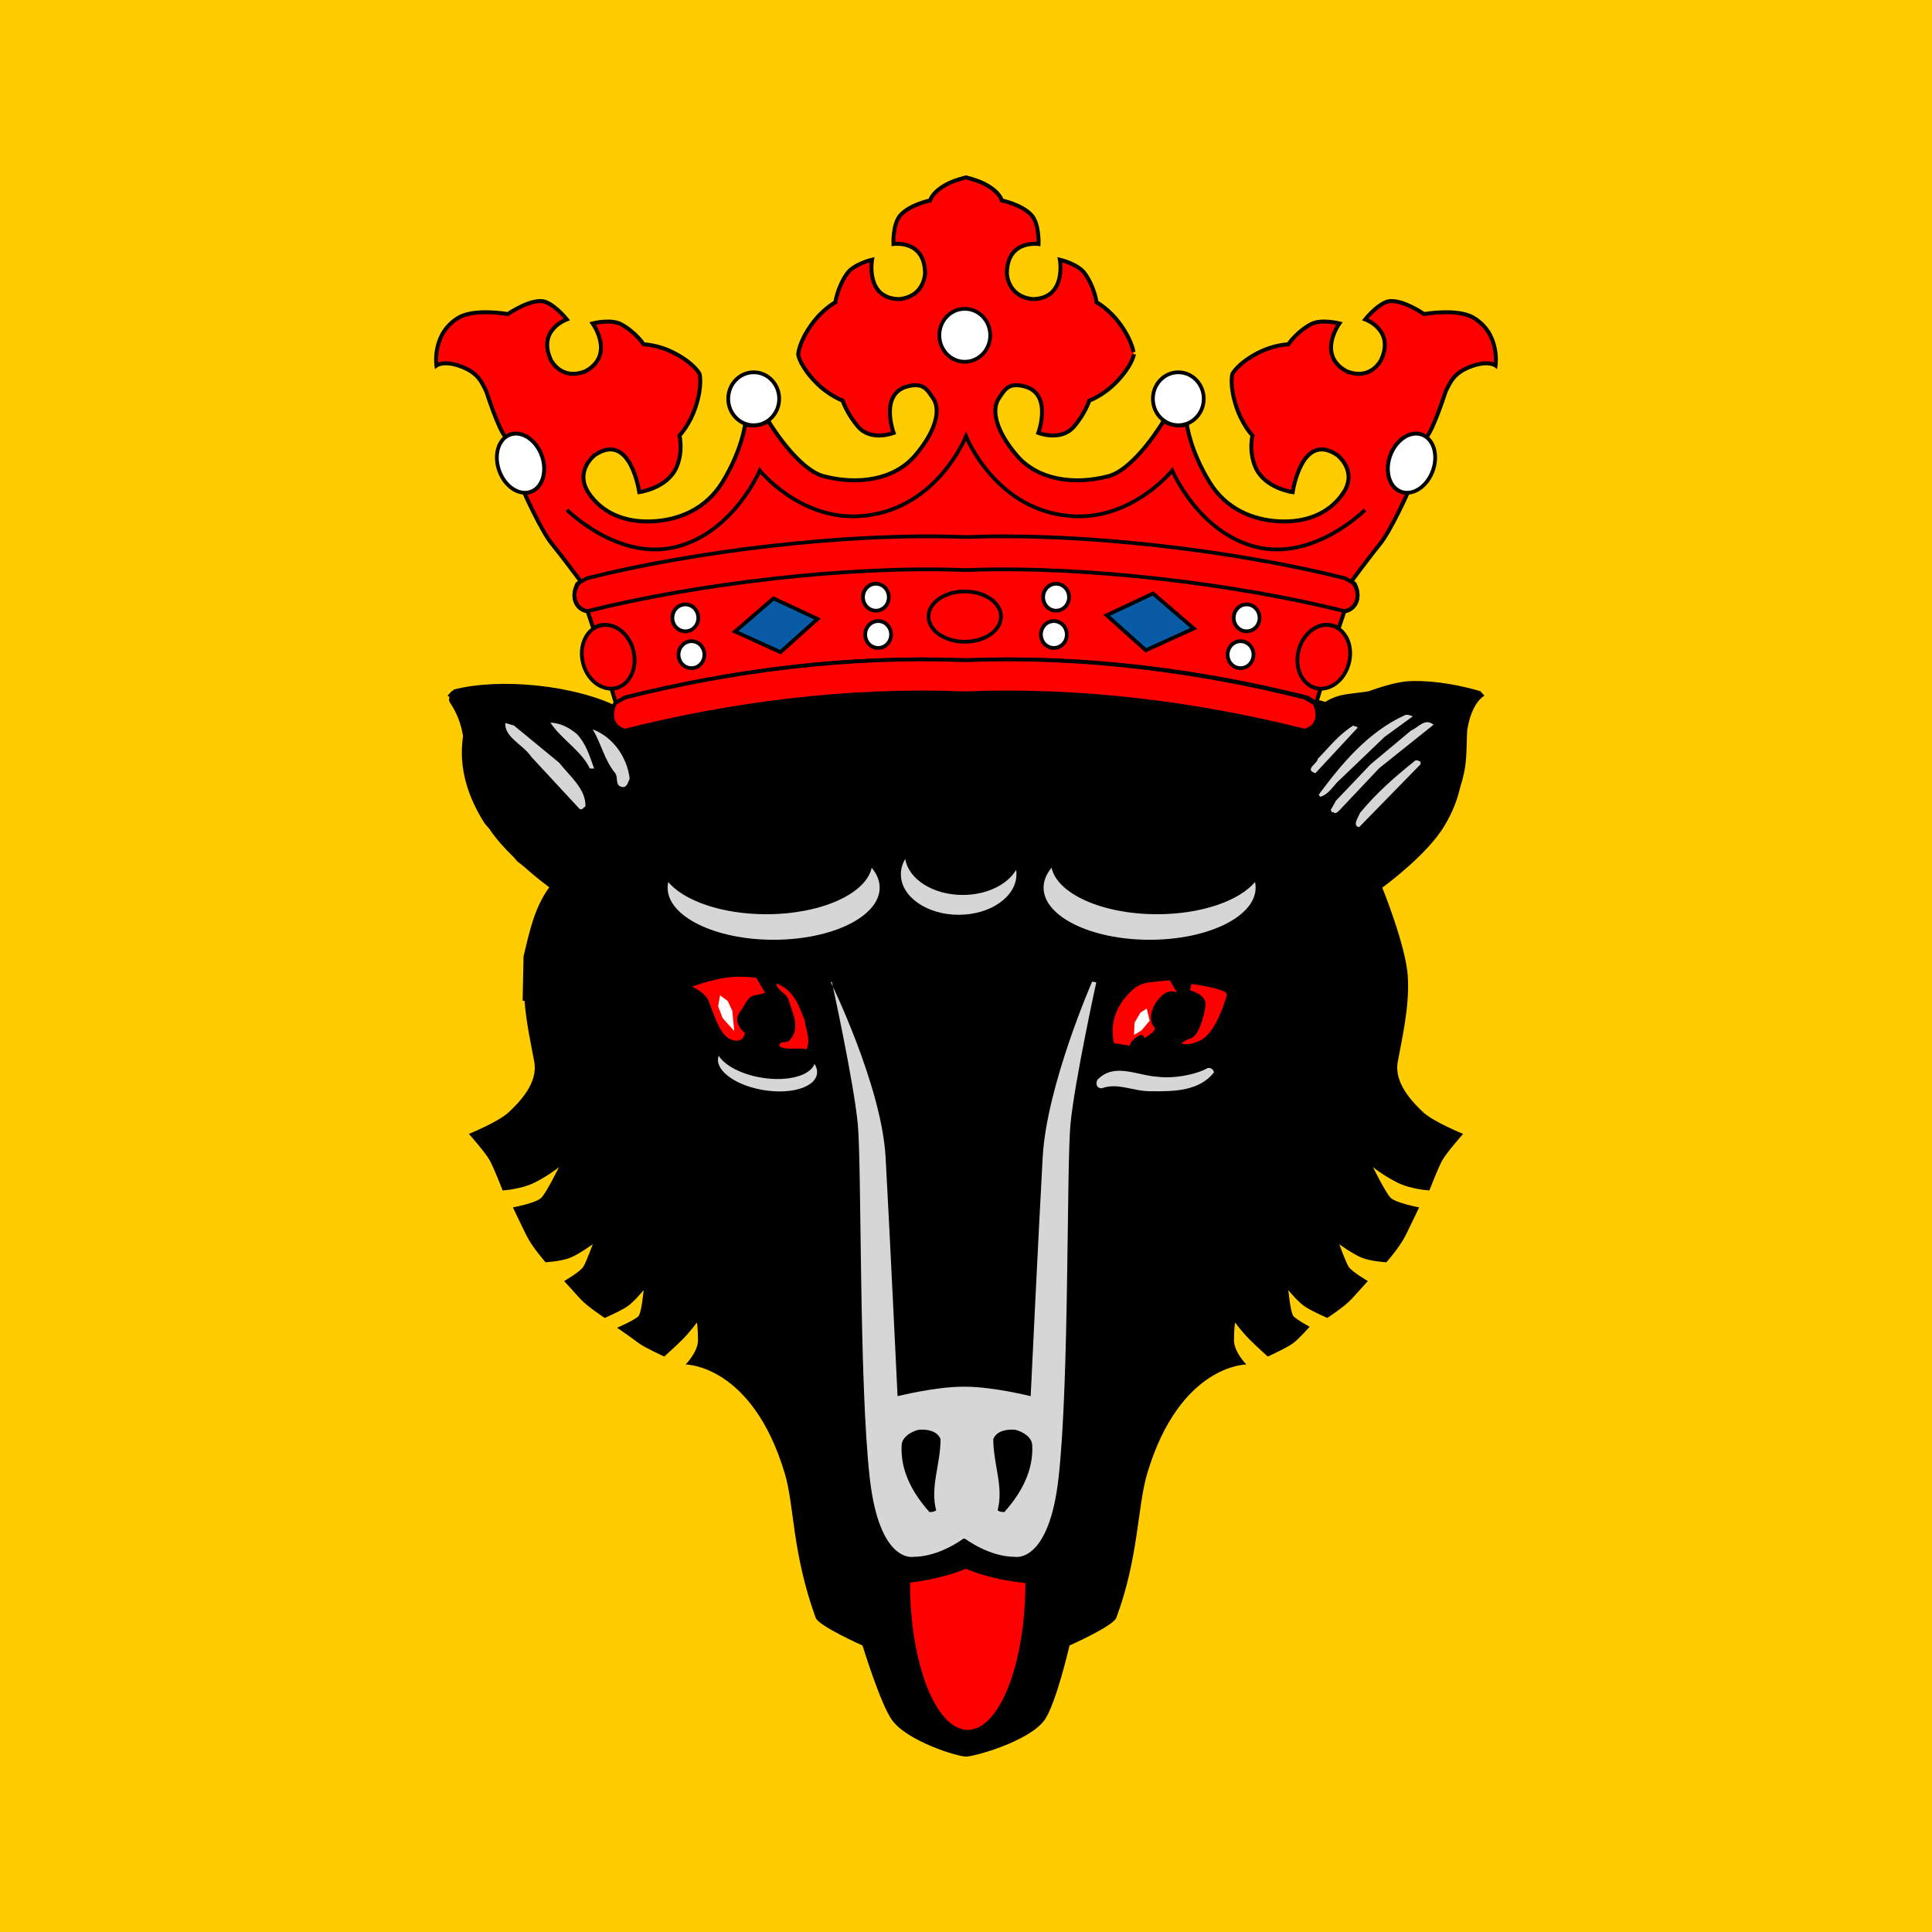 <?xml version="1.0" encoding="UTF-8" standalone="no"?>
<!-- Created with Inkscape (http://www.inkscape.org/) -->

<svg
   xmlns:dc="http://purl.org/dc/elements/1.1/"
   xmlns:cc="http://creativecommons.org/ns#"
   xmlns:rdf="http://www.w3.org/1999/02/22-rdf-syntax-ns#"
   xmlns:svg="http://www.w3.org/2000/svg"
   xmlns="http://www.w3.org/2000/svg"
   xmlns:sodipodi="http://sodipodi.sourceforge.net/DTD/sodipodi-0.dtd"
   xmlns:inkscape="http://www.inkscape.org/namespaces/inkscape"
   version="1.0"
   width="645.182"
   height="645.182"
   viewBox="0 0 645.182 645.182"
   id="Layer_1"
   xml:space="preserve"
   inkscape:version="0.48.5 r10040"
   sodipodi:docname="svg.svg"><sodipodi:namedview
   pagecolor="#ffffff"
   bordercolor="#666666"
   borderopacity="1"
   objecttolerance="10"
   gridtolerance="10"
   guidetolerance="10"
   inkscape:pageopacity="0"
   inkscape:pageshadow="2"
   inkscape:window-width="1920"
   inkscape:window-height="1017"
   id="namedview328"
   showgrid="false"
   fit-margin-top="0"
   fit-margin-left="0"
   fit-margin-right="0"
   fit-margin-bottom="0"
   inkscape:showpageshadow="false"
   inkscape:zoom="0.71620577"
   inkscape:cx="311.21023"
   inkscape:cy="360.4294"
   inkscape:window-x="-8"
   inkscape:window-y="-8"
   inkscape:window-maximized="1"
   inkscape:current-layer="Layer_1" /><defs
   id="defs652" />
<rect
   style="color:#000000;fill:#ffcc00;fill-opacity:1;fill-rule:evenodd;stroke:none;stroke-width:5;marker:none;visibility:visible;display:inline;overflow:visible;enable-background:accumulate"
   id="rect3307"
   width="645.182"
   height="645.182"
   x="0"
   y="-2.258219e-005" />


























































































































































































































































































































<g
   id="g3309"
   transform="translate(-78.922,-187.46)"><g
     id="g3388"
     transform="translate(3.771,0)"><path
       inkscape:connector-curvature="0"
       d="m 281.649,423.576 c 0.037,0.463 17,-8.639 50.355,-11.284 23.087,-1.85 46.637,-5.051 69.89,-5.051 23.161,0 45.971,2.054 68.91,4.625 24.826,2.812 40.939,8.047 41.143,8.343 l 5.679,1.629 c 0,0 3.552,-1.037 0.222,-0.093 4.865,-2.867 8.306,-2.424 14.06,-3.404 l 0.351,-0.056 c 5.014,-1.813 9.842,-3.145 13.338,-3.348 11.617,-0.573 23.901,3.348 23.901,3.348 l 1.388,1.499 c 0,0 -4.218,1.942 -5.753,11.396 -0.314,4.791 0,9.749 -1.166,14.763 -0.314,1.461 -0.703,2.903 -1.165,4.328 -0.962,4.218 -2.498,8.288 -5.254,12.912 -5.846,9.898 -20.793,20.701 -20.793,20.701 0,0 7.825,19.258 8.51,29.451 0.703,10.192 -2.072,21.588 -3.349,28.748 -1.276,7.195 5.069,13.541 8.491,16.797 3.459,3.237 13.338,7.233 13.338,7.233 0,0 -5.513,6.271 -6.881,8.694 -1.369,2.404 -4.384,10.192 -4.384,10.192 0,0 -6.198,-0.313 -10.915,-2.737 -4.717,-2.404 -7.917,-5.051 -7.917,-5.051 0,0.02 4.125,8.399 5.846,10.193 1.739,1.813 9.564,3.256 9.564,3.256 0,0 -2.405,5.125 -4.477,9.287 -2.072,4.144 -6.456,9.047 -6.456,9.047 0,0 -5.161,-0.297 -8.177,-1.499 -2.978,-1.202 -7.547,-4.514 -7.547,-4.514 0,0 2.053,5.716 3.089,7.455 1.036,1.72 6.457,4.828 6.457,4.828 0,0 -3.016,3.312 -5.42,5.975 -2.405,2.627 -8.158,6.346 -8.158,6.346 0,0 -4.81,-2.127 -7.215,-3.645 -2.442,-1.498 -5.772,-5.661 -5.772,-5.661 0,0 0.685,7.475 1.702,8.695 1.055,1.221 5.42,3.533 5.42,3.533 0,0 -3.423,3.922 -5.42,5.439 -1.961,1.516 -8.565,4.532 -8.565,4.532 0,0 -3.718,-3.312 -6.123,-5.734 -2.405,-2.405 -4.81,-5.644 -4.81,-5.644 0,0 -0.352,2.018 -0.352,5.938 0,3.94 4.125,8.084 4.125,8.084 0,0 -22.181,0 -33.077,36.314 -3.311,10.934 -2.849,28.211 -10.341,48.265 -1.036,2.794 -15.632,9.269 -15.632,9.269 0,0 -4.532,19.627 -8.38,24.937 -5.124,7.048 -23.401,12.191 -26.195,12.154 -2.793,0.037 -19.554,-5.106 -24.678,-12.154 -3.866,-5.31 -9.878,-24.937 -9.878,-24.937 0,0 -14.615,-6.475 -15.65,-9.269 -8.01,-22.273 -7.03,-37.331 -10.323,-48.265 -10.914,-36.314 -33.095,-36.314 -33.095,-36.314 0,0 4.125,-4.144 4.125,-8.084 0,-3.921 -0.333,-5.938 -0.333,-5.938 0,0 -2.405,3.238 -4.809,5.644 -2.405,2.423 -6.124,5.734 -6.124,5.734 0,0 -6.604,-3.017 -8.602,-4.532 -1.943,-1.518 -7.141,-5.088 -7.141,-5.088 0,0 6.124,-2.664 7.141,-3.885 1.054,-1.221 1.72,-8.695 1.72,-8.695 0,0 -3.348,4.163 -5.753,5.661 -2.405,1.518 -7.215,3.645 -7.215,3.645 0,0 -5.753,-3.719 -8.158,-6.346 -2.405,-2.663 -5.42,-5.975 -5.42,-5.975 0,0 5.42,-3.108 6.438,-4.828 1.036,-1.739 3.108,-7.455 3.108,-7.455 0,0 -4.57,3.312 -7.567,4.514 -2.997,1.202 -8.176,1.499 -8.176,1.499 0,0 -4.384,-4.903 -6.438,-9.047 -2.072,-4.162 -4.477,-9.287 -4.477,-9.287 0,0 7.825,-1.442 9.545,-3.256 1.702,-1.794 5.846,-10.193 5.846,-10.193 0,0.02 -3.182,2.646 -7.899,5.051 -4.736,2.424 -10.915,2.737 -10.915,2.737 0,0 -3.015,-7.788 -4.402,-10.192 -1.351,-2.424 -6.863,-8.694 -6.863,-8.694 0,0 9.878,-3.996 13.301,-7.233 3.459,-3.256 9.805,-9.602 8.528,-16.797 -0.943,-5.235 -2.664,-12.765 -3.256,-20.424 l -0.629,0 0.296,-14.854 c 1.906,-7.733 3.515,-16.15 8.602,-23.032 -0.777,-0.555 -4.439,-3.312 -8.621,-7.029 l -2.072,-1.646 -1.128,-1.313 c -3.016,-2.923 -6.012,-6.216 -8.121,-9.435 l -1.646,-1.906 c -5.458,-8.602 -8.825,-18.332 -7.215,-29.154 -0.647,-4.106 -2.09,-7.77 -4.329,-11.155 -0.481,-0.685 -0.407,-1.313 -0.186,-1.905 -0.407,-0.314 -0.666,-0.443 -0.666,-0.443 l 1.369,-1.499 0.481,-0.166 c 0.037,-0.111 0.093,-0.222 0.111,-0.352 15.408,-4.072 40.66,-1.519 55.089,5.807"
       id="path521" /><path
       inkscape:connector-curvature="0"
       d="m 306.29,516.923 c 0,0 3.792,1.739 5.216,4.236 1.406,2.497 3.404,11.747 7.677,13.411 4.273,1.665 4.736,-2.09 4.736,-2.09 0,0 -4.255,-3.422 -1.887,-6.734 2.368,-3.348 2.738,-5.494 5.217,-5.92 2.46,-0.406 3.404,-0.832 3.404,-0.832 L 327.712,514 c 0,0 -5.309,-0.831 -10.526,0 -5.217,0.833 -10.896,2.923 -10.896,2.923"
       style="fill:#ff0000"
       id="path523" /><path
       inkscape:connector-curvature="0"
       d="m 452.416,536.662 -5.217,-0.852 c 0,0 -2.35,-7.658 3.33,-14.725 4.329,-5.421 6.715,-5.421 10.989,-5.846 3.33,-0.314 4.273,-0.407 4.273,-0.407 l 2.46,4.162 c 0,0 -2.941,-1.997 -6.253,2.165 -3.33,4.162 -2.83,7.899 -1.443,9.175 1.443,1.24 -3.311,3.812 -3.311,3.812 0,0 -0.093,-2.072 -2.46,-0.407 -2.368,1.665 -2.368,2.923 -2.368,2.923"
       style="fill:#ff0000;fill-rule:evenodd"
       id="path525" /><path
       inkscape:connector-curvature="0"
       d="m 472.987,516.072 -0.462,2.091 c 0,0 5.679,1.331 5.217,5.088 -0.481,3.736 -2.387,10.063 -4.754,10.896 -2.367,0.833 -3.311,1.664 -3.311,1.664 0,0 1.794,1.259 6.178,-0.832 4.348,-2.071 7.196,-9.583 8.14,-12.579 0.943,-2.979 1.998,-3.404 -2.368,-4.662 -4.367,-1.24 -8.64,-1.666 -8.64,-1.666"
       style="fill:#ff0000"
       id="path527" /><polyline
       points="453.84,533.073 454.025,529.002 455.986,525.618 458.095,524.267 459.075,528.319 456.356,531.555   453.84,533.073 "
       id="polyline529"
       style="fill:#ffffff" /><polyline
       points="315.613,519.846 314.966,523.491 316.464,527.449 320.35,531.779 319.702,525.007 318.185,521.751   315.613,519.846 "
       id="polyline531"
       style="fill:#ffffff" /><path
       inkscape:connector-curvature="0"
       d="m 352.483,515.258 c 0,0 17.056,34.667 18.407,58.605 1.332,23.919 3.996,79.843 3.996,79.843 0,0.019 12.542,-3.163 21.903,-3.163 0.111,0 0.222,0.019 0.333,0.019 0.092,0 0.203,-0.019 0.333,-0.019 9.342,0 21.884,3.163 21.884,3.163 0,0.019 2.682,-55.924 4.015,-79.843 1.332,-23.938 16.52,-58.605 16.52,-58.605 l 1.369,0.259 c 0,0 -7.27,33.243 -8.602,47.266 -1.35,14.004 -0.37,86.429 -4.014,118.396 -3.256,28.525 -14.541,26.177 -14.541,26.177 -8.694,0 -16.63,-6.031 -16.63,-6.031 l -0.333,-0.037 -0.333,0.037 c 0,0 -7.937,6.031 -16.631,6.031 0,0 -11.304,2.349 -14.541,-26.177 -3.644,-31.967 -2.682,-104.392 -4.014,-118.396 -1.351,-14.022 -8.62,-47.266 -8.62,-47.266 l -0.501,-0.259"
       style="fill:#d6d6d6"
       id="path533" /><path
       inkscape:connector-curvature="0"
       d="m 398.324,765.127 c -10.637,0 -19.239,-21.996 -19.276,-49.152 7.066,-0.87 13.411,-2.46 18.61,-4.625 5.495,2.275 12.32,3.959 19.924,4.773 -0.056,27.084 -8.677,49.004 -19.258,49.004"
       style="fill:#ff0000"
       id="path535" /><path
       inkscape:connector-curvature="0"
       d="m 298.095,483.883 c 0,-0.63 0.074,-1.258 0.204,-1.887 5.309,6.309 17.981,10.766 32.725,10.766 18.296,0 33.317,-6.808 35.223,-15.52 1.72,2.053 2.664,4.31 2.664,6.641 0,9.619 -15.854,17.407 -35.426,17.407 -19.536,10e-4 -35.39,-7.788 -35.39,-17.407"
       style="fill:#d6d6d6"
       id="path537" /><path
       inkscape:connector-curvature="0"
       d="m 494.464,483.883 c 0,-0.63 -0.056,-1.258 -0.204,-1.887 -5.31,6.309 -17.963,10.766 -32.725,10.766 -18.259,0 -33.298,-6.808 -35.222,-15.52 -1.721,2.053 -2.664,4.31 -2.664,6.641 0,9.619 15.854,17.407 35.426,17.407 19.554,10e-4 35.389,-7.788 35.389,-17.407"
       style="fill:#d6d6d6"
       id="path623" /><path
       inkscape:connector-curvature="0"
       d="m 414.585,479.425 c 0,-0.5 -0.037,-0.98 -0.111,-1.462 -2.905,4.902 -9.786,8.362 -17.833,8.362 -9.934,0 -18.129,-5.292 -19.184,-12.043 -0.944,1.59 -1.461,3.329 -1.461,5.143 0,7.455 8.639,13.522 19.313,13.522 10.636,10e-4 19.276,-6.067 19.276,-13.522"
       style="fill:#d6d6d6"
       id="path625" /><path
       inkscape:connector-curvature="0"
       d="m 314.947,540.898 c 0.037,-0.314 0.111,-0.61 0.204,-0.869 2.109,3.311 7.751,6.308 14.651,7.362 8.51,1.332 15.928,-0.74 17.353,-4.661 0.685,1.091 0.98,2.182 0.832,3.273 -0.573,4.477 -8.436,6.956 -17.537,5.532 -9.139,-1.406 -16.076,-6.178 -15.503,-10.637"
       style="fill:#d6d6d6"
       id="path627" /><path
       inkscape:connector-curvature="0"
       d="m 546.984,426.647 -9.472,6.9 -15.873,15.205 c -1.757,1.851 -3.052,4.089 -5.605,4.792 l -0.5,-0.703 c 7.381,-9.989 16.372,-20.979 28.877,-26.602 0.964,-0.296 1.759,0.26 2.573,0.408"
       style="fill:#d6d6d6"
       id="path629" /><path
       inkscape:connector-curvature="0"
       d="m 267.774,432.567 c 3.2,3.385 4.347,7.603 5.79,11.543 l -1.443,0 c -2.738,-5.901 -9.472,-9.713 -13.171,-15.336 3.367,0.129 6.271,1.683 8.824,3.793"
       style="fill:#d6d6d6"
       id="path631" /><path
       inkscape:connector-curvature="0"
       d="m 553.884,429.476 -18.129,14.486 -13.319,14.096 c -0.648,0.574 -1.276,1.406 -2.09,0.574 -0.796,0.259 -0.463,-0.426 -0.796,-0.704 l 1.757,-3.107 11.562,-12.136 13.468,-11.248 c 2.404,-0.98 4.642,-4.364 7.547,-1.961"
       style="fill:#d6d6d6"
       id="path633" /><path
       inkscape:connector-curvature="0"
       d="m 261.855,442.149 c 3.662,4.644 8.972,8.731 8.805,14.633 -0.629,0.166 -0.943,1.276 -1.924,0.852 L 252.549,440.17 c -2.738,-4.088 -8.972,-6.475 -8.658,-11.267 l 2.885,0.833 15.079,12.413"
       style="fill:#d6d6d6"
       id="path635" /><path
       inkscape:connector-curvature="0"
       d="m 528.54,430.457 -14.115,15.207 c -3.848,-1.258 0.647,-3.107 0.795,-4.791 3.866,-3.94 6.733,-7.899 11.876,-11.137 0.316,0.444 1.111,0.147 1.444,0.721"
       style="fill:#d6d6d6"
       id="path637" /><path
       inkscape:connector-curvature="0"
       d="m 285.423,447.496 c -0.481,0.98 -0.796,2.812 -2.239,2.812 -2.904,-0.277 -1.443,-3.237 -2.59,-4.644 -3.663,-4.495 -4.625,-9.86 -7.529,-14.65 7.067,2.681 11.562,9.581 12.358,16.482"
       style="fill:#d6d6d6"
       id="path639" /><path
       inkscape:connector-curvature="0"
       d="m 549.537,441.852 0,0.833 -20.534,21.016 c -2.405,-0.573 -0.148,-3.386 0.333,-4.81 5.624,-6.753 11.544,-11.951 18.444,-17.463 0.795,-0.26 1.294,0.277 1.757,0.424"
       style="fill:#d6d6d6"
       id="path641" /><path
       inkscape:connector-curvature="0"
       d="m 343.825,528.022 c 0.314,3.238 2.238,6.605 0.629,9.842 -2.72,-0.702 -6.716,0.444 -8.973,-0.962 -0.314,-2.274 2.72,-0.721 3.515,-2.274 3.7,-4.071 0.5,-9.416 -0.629,-13.653 -1.128,-2.108 -3.681,-2.812 -3.996,-5.088 5.773,1.998 7.678,7.621 9.454,12.135"
       style="fill:#ff0000"
       id="path643" /><path
       inkscape:connector-curvature="0"
       d="m 480.59,545.523 c -4.81,6.216 -13.153,6.493 -21.33,6.345 -5.938,0 -10.748,-2.959 -16.206,-0.98 -1.757,0 -2.071,-1.554 -1.443,-2.83 5.772,-5.92 12.987,-1.406 20.516,-0.98 4.347,0.555 11.71,-0.426 16.372,-2.96 1.277,-0.13 1.758,0.572 2.091,1.405"
       style="fill:#d6d6d6"
       id="path645" /><path
       inkscape:connector-curvature="0"
       d="m 389.241,668.043 c 0,8.454 -3.534,15.909 -1.461,23.79 -0.648,0.444 -1.258,0.573 -2.239,0.573 -5.771,-6.475 -9.786,-13.948 -9.286,-22.402 0.147,-2.535 2.867,-4.365 5.605,-5.069 2.719,-0.276 6.252,0.278 7.381,3.108"
       id="path647" /><path
       inkscape:connector-curvature="0"
       d="m 406.852,668.043 c 0,8.454 3.534,15.909 1.443,23.79 0.647,0.444 1.295,0.573 2.257,0.573 5.771,-6.475 9.768,-13.948 9.305,-22.402 -0.167,-2.535 -2.886,-4.365 -5.605,-5.069 -2.738,-0.276 -6.272,0.278 -7.4,3.108"
       id="path649" /></g><g
     id="g3413"
     transform="translate(2.5126528e-6,0)"><path
       inkscape:connector-curvature="0"
       d="m 401.931,407.944 c 39.237,-1.535 77.734,3.496 113.512,12.469 l 3.016,1.794 1.388,-4.606 -0.037,-0.186 c -0.592,-0.036 -1.166,-0.147 -1.739,-0.332 -4.551,-1.498 -6.826,-7.326 -5.105,-13.005 1.739,-5.697 6.808,-9.083 11.377,-7.567 0.573,0.186 1.128,0.445 1.609,0.759 l -0.056,0.167 1.979,-5.827 c 0,0 2.904,-0.185 3.996,-3.274 1.443,-4.033 -1.591,-6.845 -1.591,-6.845 0,0 6.124,-8.269 9.564,-12.506 3.459,-4.235 9.194,-16.964 9.194,-16.964 -0.889,0.038 -1.757,-0.129 -2.572,-0.499 -3.811,-1.664 -5.18,-7.233 -3.071,-12.432 2.127,-5.161 6.919,-8.01 10.73,-6.327 0.407,0.167 0.795,0.944 1.109,0.647 2.239,-2.127 6.419,-15.113 6.419,-15.113 1.628,-3.386 2.849,-6.364 8.546,-8.473 5.717,-2.146 8.158,-0.297 8.158,-0.297 0,0 1.609,-10.747 -7.492,-16.038 -5.42,-3.107 -16.372,-1.147 -16.372,-1.147 0,0 -8.325,-5.753 -12.69,-4.014 -3.571,1.442 -6.956,5.79 -6.956,5.79 0,0 9.916,3.478 5.309,13.505 0,0 -3.33,7.011 -11.433,3.866 l 0.555,0.296 c -11.063,-5.365 -3.071,-16.316 -3.071,-16.316 0,0 -6.068,-1.572 -9.49,0.259 -4.939,2.664 -7.566,6.734 -7.566,6.734 0,0 -4.754,0.036 -10.304,2.941 -6.493,3.386 -8.306,6.808 -8.306,6.808 l -0.093,0.185 c 0,0 -1.018,3.756 1.351,10.914 2.035,6.124 5.383,9.602 5.383,9.602 0,0 -1.276,5.014 0.888,10.305 2.96,7.325 12.524,8.583 12.524,8.583 0,0 2.979,-20.441 14.892,-12.376 0,0 7.03,5.328 1.924,12.802 -4.699,6.937 -12.635,9.749 -21.182,9.342 -8.565,-0.425 -17.723,-3.83 -23.42,-13.153 -6.585,-10.748 -7.547,-19.295 -7.547,-19.295 0,0 -1.221,0.648 -3.848,0.315 -2.46,-0.315 -3.903,-1.388 -3.903,-1.388 0,0 -9.564,16.132 -18.518,18.462 -11.248,2.924 -23.476,1.351 -30.58,-7.011 -7.196,-8.473 -8.436,-15.447 -5.882,-19.072 1.85,-2.684 3.034,-5.272 8.269,-3.997 9.823,2.332 4.865,15.596 4.865,15.596 0,0 7.474,2.941 11.802,-1.999 3.737,-4.272 5.236,-8.805 5.236,-8.805 0,0 4.514,-1.554 8.935,-6.086 5.198,-5.291 5.901,-9.139 5.901,-9.139 l 0,-0.223 c 0,0.019 -0.129,-3.903 -4.477,-9.971 -3.718,-5.161 -7.955,-7.4 -7.955,-7.4 0,0 -0.61,-4.883 -3.867,-9.545 -2.257,-3.237 -8.361,-4.662 -8.361,-4.662 0,0 2.405,13.505 -9.768,13.153 l 0.61,0 c -8.602,-0.98 -8.565,-8.769 -8.565,-8.769 0.204,-11.155 10.582,-9.638 10.582,-9.638 0,0 0.296,-6.605 -2.294,-9.565 -3.145,-3.569 -9.971,-4.976 -9.971,-4.976 0,0 -0.722,-3.146 -6.382,-5.809 -2.109,-1.018 -5.513,-1.887 -5.513,-1.887 l -0.111,0 c 0,0 -3.422,0.869 -5.531,1.887 -5.661,2.663 -6.401,5.809 -6.401,5.809 0,0 -6.827,1.406 -9.953,4.976 -2.59,2.96 -2.293,9.565 -2.293,9.565 0,0 10.359,-1.518 10.563,9.638 0,0 0.037,7.788 -8.547,8.769 l 0.61,0 c -12.19,0.352 -9.786,-13.153 -9.786,-13.153 0,0 -6.086,1.425 -8.362,4.662 -3.237,4.662 -3.867,9.545 -3.867,9.545 0,0 -4.218,2.239 -7.936,7.4 -4.348,6.067 -4.477,9.971 -4.477,9.971 l 0,0.223 c 0,0 0.703,3.848 5.883,9.139 4.458,4.532 8.935,6.086 8.935,6.086 0,0 1.517,4.532 5.254,8.805 4.348,4.94 11.784,1.999 11.784,1.999 0,0 -4.939,-13.264 4.865,-15.596 5.236,-1.275 6.42,1.313 8.307,3.997 2.534,3.625 1.295,10.6 -5.92,19.072 -7.085,8.361 -19.313,9.935 -30.542,7.011 -8.972,-2.33 -18.555,-18.462 -18.555,-18.462 0,0 -1.424,1.072 -3.885,1.388 -2.608,0.333 -3.848,-0.315 -3.848,-0.315 0,0 -0.98,8.547 -7.529,19.295 -5.735,9.323 -14.892,12.729 -23.438,13.153 -8.565,0.407 -16.483,-2.405 -21.2,-9.342 -5.069,-7.474 1.96,-12.802 1.96,-12.802 11.914,-8.065 14.855,12.376 14.855,12.376 0,0 9.583,-1.258 12.542,-8.583 2.164,-5.291 0.87,-10.305 0.87,-10.305 0,0 3.385,-3.478 5.401,-9.602 2.35,-7.158 1.333,-10.914 1.333,-10.914 l -0.075,-0.185 c 0,0 -1.794,-3.422 -8.306,-6.808 -5.568,-2.905 -10.304,-2.941 -10.304,-2.941 0,0 -2.645,-4.07 -7.566,-6.734 -3.422,-1.831 -9.472,-0.259 -9.472,-0.259 0,0 7.974,10.951 -3.071,16.316 l 0.518,-0.296 c -8.084,3.145 -11.414,-3.866 -11.414,-3.866 -4.606,-10.027 5.328,-13.505 5.328,-13.505 0,0 -3.422,-4.348 -6.993,-5.79 -4.348,-1.739 -12.69,4.014 -12.69,4.014 0,0 -10.933,-1.96 -16.354,1.147 -9.083,5.291 -7.492,16.038 -7.492,16.038 0,0 2.46,-1.85 8.158,0.297 5.698,2.108 6.918,5.087 8.546,8.473 0,0 4.181,12.986 6.419,15.113 0.295,0.297 0.721,-0.48 1.091,-0.647 3.83,-1.683 8.621,1.166 10.748,6.327 2.109,5.198 0.74,10.768 -3.071,12.432 -0.814,0.37 -1.684,0.537 -2.553,0.499 0,0 5.698,12.729 9.158,16.964 3.478,4.237 9.601,12.506 9.601,12.506 0,0 -3.034,2.812 -1.628,6.845 1.11,3.09 4.033,3.274 4.033,3.274 l 1.942,5.827 -0.037,-0.167 c 0.5,-0.313 1.036,-0.573 1.609,-0.759 4.551,-1.516 9.638,1.87 11.358,7.567 1.758,5.679 -0.536,11.507 -5.087,13.005 -0.574,0.185 -1.129,0.296 -1.721,0.332 l -0.056,0.186 1.406,4.606 2.997,-1.794 c 35.778,-8.973 74.275,-14.004 113.512,-12.469 l 0.839,0 z"
       style="fill:#ff0000"
       id="path539" /><path
       inkscape:connector-curvature="0"
       d="m 401.931,407.944 c 39.237,-1.535 77.734,3.496 113.512,12.469 l 3.016,1.794 1.388,-4.606 -0.037,-0.186 c -0.592,-0.036 -1.166,-0.147 -1.739,-0.332 -4.551,-1.498 -6.826,-7.326 -5.105,-13.005 1.739,-5.697 6.808,-9.083 11.377,-7.567 0.573,0.186 1.128,0.445 1.609,0.759 l -0.056,0.167 1.979,-5.827 c 0,0 2.904,-0.185 3.996,-3.274 1.443,-4.033 -1.591,-6.845 -1.591,-6.845 0,0 6.124,-8.269 9.564,-12.506 3.459,-4.235 9.194,-16.964 9.194,-16.964 -0.889,0.038 -1.757,-0.129 -2.572,-0.499 -3.811,-1.664 -5.18,-7.233 -3.071,-12.432 2.127,-5.161 6.919,-8.01 10.73,-6.327 0.407,0.167 0.795,0.944 1.109,0.647 2.239,-2.127 6.419,-15.113 6.419,-15.113 1.628,-3.386 2.849,-6.364 8.546,-8.473 5.717,-2.146 8.158,-0.297 8.158,-0.297 0,0 1.609,-10.747 -7.492,-16.038 -5.42,-3.107 -16.372,-1.147 -16.372,-1.147 0,0 -8.325,-5.753 -12.69,-4.014 -3.571,1.442 -6.956,5.79 -6.956,5.79 0,0 9.916,3.478 5.309,13.505 0,0 -3.33,7.011 -11.433,3.866 l 0.555,0.296 c -11.063,-5.365 -3.071,-16.316 -3.071,-16.316 0,0 -6.068,-1.572 -9.49,0.259 -4.939,2.664 -7.566,6.734 -7.566,6.734 0,0 -4.754,0.036 -10.304,2.941 -6.493,3.386 -8.306,6.808 -8.306,6.808 l -0.093,0.185 c 0,0 -1.018,3.756 1.351,10.914 2.035,6.124 5.383,9.602 5.383,9.602 0,0 -1.276,5.014 0.888,10.305 2.96,7.325 12.524,8.583 12.524,8.583 0,0 2.979,-20.441 14.892,-12.376 0,0 7.03,5.328 1.924,12.802 -4.699,6.937 -12.635,9.749 -21.182,9.342 -8.565,-0.425 -17.723,-3.83 -23.42,-13.153 -6.585,-10.748 -7.547,-19.295 -7.547,-19.295 0,0 -1.221,0.648 -3.848,0.315 -2.46,-0.315 -3.903,-1.388 -3.903,-1.388 0,0 -9.564,16.132 -18.518,18.462 -11.248,2.924 -23.476,1.351 -30.58,-7.011 -7.196,-8.473 -8.436,-15.447 -5.882,-19.072 1.85,-2.684 3.034,-5.272 8.269,-3.997 9.823,2.332 4.865,15.596 4.865,15.596 0,0 7.474,2.941 11.802,-1.999 3.737,-4.272 5.236,-8.805 5.236,-8.805 0,0 4.514,-1.554 8.935,-6.086 5.198,-5.291 5.901,-9.139 5.901,-9.139 l 0,-0.223 c 0,0.019 -0.129,-3.903 -4.477,-9.971 -3.718,-5.161 -7.955,-7.4 -7.955,-7.4 0,0 -0.61,-4.883 -3.867,-9.545 -2.257,-3.237 -8.361,-4.662 -8.361,-4.662 0,0 2.405,13.505 -9.768,13.153 l 0.61,0 c -8.602,-0.98 -8.565,-8.769 -8.565,-8.769 0.204,-11.155 10.582,-9.638 10.582,-9.638 0,0 0.296,-6.605 -2.294,-9.565 -3.145,-3.569 -9.971,-4.976 -9.971,-4.976 0,0 -0.722,-3.146 -6.382,-5.809 -2.109,-1.018 -5.513,-1.887 -5.513,-1.887 l -0.111,0 c 0,0 -3.422,0.869 -5.531,1.887 -5.661,2.663 -6.401,5.809 -6.401,5.809 0,0 -6.827,1.406 -9.953,4.976 -2.59,2.96 -2.293,9.565 -2.293,9.565 0,0 10.359,-1.518 10.563,9.638 0,0 0.037,7.788 -8.547,8.769 l 0.61,0 c -12.19,0.352 -9.786,-13.153 -9.786,-13.153 0,0 -6.086,1.425 -8.362,4.662 -3.237,4.662 -3.867,9.545 -3.867,9.545 0,0 -4.218,2.239 -7.936,7.4 -4.348,6.067 -4.477,9.971 -4.477,9.971 l 0,0.223 c 0,0 0.703,3.848 5.883,9.139 4.458,4.532 8.935,6.086 8.935,6.086 0,0 1.517,4.532 5.254,8.805 4.348,4.94 11.784,1.999 11.784,1.999 0,0 -4.939,-13.264 4.865,-15.596 5.236,-1.275 6.42,1.313 8.307,3.997 2.534,3.625 1.295,10.6 -5.92,19.072 -7.085,8.361 -19.313,9.935 -30.542,7.011 -8.972,-2.33 -18.555,-18.462 -18.555,-18.462 0,0 -1.424,1.072 -3.885,1.388 -2.608,0.333 -3.848,-0.315 -3.848,-0.315 0,0 -0.98,8.547 -7.529,19.295 -5.735,9.323 -14.892,12.729 -23.438,13.153 -8.565,0.407 -16.483,-2.405 -21.2,-9.342 -5.069,-7.474 1.96,-12.802 1.96,-12.802 11.914,-8.065 14.855,12.376 14.855,12.376 0,0 9.583,-1.258 12.542,-8.583 2.164,-5.291 0.87,-10.305 0.87,-10.305 0,0 3.385,-3.478 5.401,-9.602 2.35,-7.158 1.333,-10.914 1.333,-10.914 l -0.075,-0.185 c 0,0 -1.794,-3.422 -8.306,-6.808 -5.568,-2.905 -10.304,-2.941 -10.304,-2.941 0,0 -2.645,-4.07 -7.566,-6.734 -3.422,-1.831 -9.472,-0.259 -9.472,-0.259 0,0 7.974,10.951 -3.071,16.316 l 0.518,-0.296 c -8.084,3.145 -11.414,-3.866 -11.414,-3.866 -4.606,-10.027 5.328,-13.505 5.328,-13.505 0,0 -3.422,-4.348 -6.993,-5.79 -4.348,-1.739 -12.69,4.014 -12.69,4.014 0,0 -10.933,-1.96 -16.354,1.147 -9.083,5.291 -7.492,16.038 -7.492,16.038 0,0 2.46,-1.85 8.158,0.297 5.698,2.108 6.918,5.087 8.546,8.473 0,0 4.181,12.986 6.419,15.113 0.295,0.297 0.721,-0.48 1.091,-0.647 3.83,-1.683 8.621,1.166 10.748,6.327 2.109,5.198 0.74,10.768 -3.071,12.432 -0.814,0.37 -1.684,0.537 -2.553,0.499 0,0 5.698,12.729 9.158,16.964 3.478,4.237 9.601,12.506 9.601,12.506 0,0 -3.034,2.812 -1.628,6.845 1.11,3.09 4.033,3.274 4.033,3.274 l 1.942,5.827 -0.037,-0.167 c 0.5,-0.313 1.036,-0.573 1.609,-0.759 4.551,-1.516 9.638,1.87 11.358,7.567 1.758,5.679 -0.536,11.507 -5.087,13.005 -0.574,0.185 -1.129,0.296 -1.721,0.332 l -0.056,0.186 1.406,4.606 2.997,-1.794 c 35.778,-8.973 74.275,-14.004 113.512,-12.469 l 0.839,0 z"
       style="fill:none;stroke:#000000;stroke-width:1.326;stroke-miterlimit:3.864"
       id="path541" /><ellipse
       d="m 339.127,320.627 c 0,4.884 -3.81,8.843 -8.51,8.843 -4.7,0 -8.51,-3.959 -8.51,-8.843 0,-4.884 3.81,-8.843 8.51,-8.843 4.7,0 8.51,3.959 8.51,8.843 z"
       sodipodi:ry="8.8430004"
       sodipodi:rx="8.5100002"
       sodipodi:cy="320.62701"
       sodipodi:cx="330.617"
       cx="330.617"
       cy="320.627"
       rx="8.51"
       ry="8.843"
       style="fill:#ffffff"
       id="ellipse543" /><ellipse
       d="m 339.127,320.627 c 0,4.884 -3.81,8.843 -8.51,8.843 -4.7,0 -8.51,-3.959 -8.51,-8.843 0,-4.884 3.81,-8.843 8.51,-8.843 4.7,0 8.51,3.959 8.51,8.843 z"
       sodipodi:ry="8.8430004"
       sodipodi:rx="8.5100002"
       sodipodi:cy="320.62701"
       sodipodi:cx="330.617"
       cx="330.617"
       cy="320.627"
       rx="8.51"
       ry="8.843"
       style="fill:none;stroke:#000000;stroke-width:1.25;stroke-miterlimit:3.864"
       id="ellipse545" /><path
       inkscape:connector-curvature="0"
       d="m 303.459,393.81 c 0,-2.516 1.942,-4.514 4.348,-4.514 2.386,0 4.31,1.998 4.31,4.514 0,2.479 -1.924,4.478 -4.31,4.478 -2.405,0 -4.348,-1.999 -4.348,-4.478 z"
       style="fill:#ffffff"
       id="path547" /><path
       inkscape:connector-curvature="0"
       d="m 303.459,393.81 c 0,-2.516 1.942,-4.514 4.348,-4.514 2.386,0 4.31,1.998 4.31,4.514 0,2.479 -1.924,4.478 -4.31,4.478 -2.405,0 -4.348,-1.999 -4.348,-4.478 z"
       style="fill:none;stroke:#000000;stroke-width:1.25;stroke-miterlimit:3.864"
       id="path549" /><path
       inkscape:connector-curvature="0"
       d="m 305.513,406.094 c 0,-2.498 1.924,-4.514 4.329,-4.514 2.386,0 4.311,2.016 4.311,4.514 0,2.479 -1.924,4.495 -4.311,4.495 -2.405,0 -4.329,-2.016 -4.329,-4.495 z"
       style="fill:#ffffff"
       id="path551" /><path
       inkscape:connector-curvature="0"
       d="m 305.513,406.094 c 0,-2.498 1.924,-4.514 4.329,-4.514 2.386,0 4.311,2.016 4.311,4.514 0,2.479 -1.924,4.495 -4.311,4.495 -2.405,0 -4.329,-2.016 -4.329,-4.495 z"
       style="fill:none;stroke:#000000;stroke-width:1.25;stroke-miterlimit:3.864"
       id="path553" /><polygon
       points="351.909,394.162 351.909,394.162 337.239,387.28 324.382,398.361 339.551,405.243 "
       style="fill:#095ba6"
       id="polygon555" /><polygon
       points="351.909,394.162 351.909,394.162 337.239,387.28 324.382,398.361 339.551,405.243 "
       style="fill:none;stroke:#000000;stroke-width:1.25;stroke-miterlimit:3.864"
       id="polygon557" /><path
       inkscape:connector-curvature="0"
       d="m 389,393.367 c 0,-4.645 5.42,-8.399 12.099,-8.399 6.697,0 12.099,3.755 12.099,8.399 0,4.643 -5.402,8.397 -12.099,8.397 -6.679,0 -12.099,-3.755 -12.099,-8.397 z"
       style="fill:#ff0000"
       id="path559" /><path
       inkscape:connector-curvature="0"
       d="m 389,393.367 c 0,-4.645 5.42,-8.399 12.099,-8.399 6.697,0 12.099,3.755 12.099,8.399 0,4.643 -5.402,8.397 -12.099,8.397 -6.679,0 -12.099,-3.755 -12.099,-8.397 z"
       style="fill:none;stroke:#000000;stroke-width:1.25;stroke-miterlimit:3.864"
       id="path561" /><path
       inkscape:connector-curvature="0"
       d="m 371.888,382.415 c -2.368,-0.259 -4.514,1.518 -4.754,3.996 -0.259,2.461 1.462,4.681 3.83,4.958 2.368,0.277 4.514,-1.499 4.754,-3.996 0.259,-2.46 -1.462,-4.681 -3.83,-4.958 z"
       style="fill:#ffffff"
       id="path563" /><path
       inkscape:connector-curvature="0"
       d="m 371.888,382.415 c -2.368,-0.259 -4.514,1.518 -4.754,3.996 -0.259,2.461 1.462,4.681 3.83,4.958 2.368,0.277 4.514,-1.499 4.754,-3.996 0.259,-2.46 -1.462,-4.681 -3.83,-4.958 z"
       style="fill:none;stroke:#000000;stroke-width:1.25;stroke-miterlimit:3.864"
       id="path565" /><path
       inkscape:connector-curvature="0"
       d="m 372.647,394.883 c -2.387,-0.26 -4.514,1.518 -4.773,3.978 -0.259,2.479 1.461,4.698 3.848,4.957 2.368,0.278 4.496,-1.517 4.754,-3.977 0.241,-2.479 -1.461,-4.699 -3.829,-4.958 z"
       style="fill:#ffffff"
       id="path567" /><path
       inkscape:connector-curvature="0"
       d="m 372.647,394.883 c -2.387,-0.26 -4.514,1.518 -4.773,3.978 -0.259,2.479 1.461,4.698 3.848,4.957 2.368,0.278 4.496,-1.517 4.754,-3.977 0.241,-2.479 -1.461,-4.699 -3.829,-4.958 z"
       style="fill:none;stroke:#000000;stroke-width:1.25;stroke-miterlimit:3.864"
       id="path569" /><path
       inkscape:connector-curvature="0"
       d="m 248.887,332.762 c -3.792,1.666 -5.161,7.234 -3.053,12.432 2.109,5.198 6.919,8.029 10.73,6.327 3.811,-1.664 5.18,-7.233 3.071,-12.432 -2.128,-5.161 -6.919,-8.009 -10.748,-6.327 z"
       style="fill:#ffffff"
       id="path571" /><path
       inkscape:connector-curvature="0"
       d="m 248.887,332.762 c -3.792,1.666 -5.161,7.234 -3.053,12.432 2.109,5.198 6.919,8.029 10.73,6.327 3.811,-1.664 5.18,-7.233 3.071,-12.432 -2.128,-5.161 -6.919,-8.009 -10.748,-6.327 z"
       style="fill:none;stroke:#000000;stroke-width:1.25;stroke-miterlimit:3.864"
       id="path573" /><path
       inkscape:connector-curvature="0"
       d="m 278.874,396.51 c -4.532,1.499 -6.808,7.308 -5.087,12.987 1.739,5.698 6.808,9.083 11.377,7.585 4.551,-1.498 6.826,-7.326 5.105,-13.005 -1.72,-5.697 -6.826,-9.082 -11.395,-7.567 z"
       style="fill:#ff0000"
       id="path575" /><path
       inkscape:connector-curvature="0"
       d="m 278.874,396.51 c -4.532,1.499 -6.808,7.308 -5.087,12.987 1.739,5.698 6.808,9.083 11.377,7.585 4.551,-1.498 6.826,-7.326 5.105,-13.005 -1.72,-5.697 -6.826,-9.082 -11.395,-7.567 z"
       style="fill:none;stroke:#000000;stroke-width:1.25;stroke-miterlimit:3.864"
       id="path577" /><path
       inkscape:connector-curvature="0"
       d="m 463.922,320.627 c 0,-4.884 3.811,-8.843 8.491,-8.843 4.681,0 8.492,3.959 8.492,8.843 0,4.884 -3.811,8.842 -8.492,8.842 -4.68,0 -8.491,-3.958 -8.491,-8.842 z"
       style="fill:#ffffff"
       id="path579" /><path
       inkscape:connector-curvature="0"
       d="m 463.922,320.627 c 0,-4.884 3.811,-8.843 8.491,-8.843 4.681,0 8.492,3.959 8.492,8.843 0,4.884 -3.811,8.842 -8.492,8.842 -4.68,0 -8.491,-3.958 -8.491,-8.842 z"
       style="fill:none;stroke:#000000;stroke-width:1.25;stroke-miterlimit:3.864"
       id="path581" /><path
       inkscape:connector-curvature="0"
       d="m 490.913,393.81 c 0,-2.516 1.924,-4.514 4.31,-4.514 2.387,0 4.329,1.998 4.329,4.514 0,2.479 -1.942,4.478 -4.329,4.478 -2.387,0 -4.31,-1.999 -4.31,-4.478 z"
       style="fill:#ffffff"
       id="path583" /><path
       inkscape:connector-curvature="0"
       d="m 490.913,393.81 c 0,-2.516 1.924,-4.514 4.31,-4.514 2.387,0 4.329,1.998 4.329,4.514 0,2.479 -1.942,4.478 -4.329,4.478 -2.387,0 -4.31,-1.999 -4.31,-4.478 z"
       style="fill:none;stroke:#000000;stroke-width:1.25;stroke-miterlimit:3.864"
       id="path585" /><path
       inkscape:connector-curvature="0"
       d="m 488.877,406.094 c 0,-2.498 1.924,-4.514 4.329,-4.514 2.386,0 4.311,2.016 4.311,4.514 0,2.479 -1.924,4.495 -4.311,4.495 -2.405,0 -4.329,-2.016 -4.329,-4.495 z"
       style="fill:#ffffff"
       id="path587" /><path
       inkscape:connector-curvature="0"
       d="m 488.877,406.094 c 0,-2.498 1.924,-4.514 4.329,-4.514 2.386,0 4.311,2.016 4.311,4.514 0,2.479 -1.924,4.495 -4.311,4.495 -2.405,0 -4.329,-2.016 -4.329,-4.495 z"
       style="fill:none;stroke:#000000;stroke-width:1.25;stroke-miterlimit:3.864"
       id="path589" /><polygon
       points="448.494,392.922 448.494,392.922 463.978,385.652 477.575,397.343 461.554,404.614 "
       style="fill:#095ba6"
       id="polygon591" /><polygon
       points="448.494,392.922 448.494,392.922 463.978,385.652 477.575,397.343 461.554,404.614 "
       style="fill:none;stroke:#000000;stroke-width:1.25;stroke-miterlimit:3.864"
       id="polygon593" /><path
       inkscape:connector-curvature="0"
       d="m 431.123,382.415 c 2.386,-0.259 4.514,1.518 4.773,3.996 0.277,2.461 -1.462,4.681 -3.83,4.958 -2.368,0.277 -4.495,-1.499 -4.772,-3.996 -0.241,-2.46 1.461,-4.681 3.829,-4.958 z"
       style="fill:#ffffff"
       id="path595" /><path
       inkscape:connector-curvature="0"
       d="m 431.123,382.415 c 2.386,-0.259 4.514,1.518 4.773,3.996 0.277,2.461 -1.462,4.681 -3.83,4.958 -2.368,0.277 -4.495,-1.499 -4.772,-3.996 -0.241,-2.46 1.461,-4.681 3.829,-4.958 z"
       style="fill:none;stroke:#000000;stroke-width:1.25;stroke-miterlimit:3.864"
       id="path597" /><path
       inkscape:connector-curvature="0"
       d="m 430.383,394.883 c 2.368,-0.26 4.514,1.518 4.773,3.978 0.259,2.479 -1.461,4.698 -3.848,4.957 -2.368,0.278 -4.496,-1.517 -4.754,-3.977 -0.26,-2.479 1.461,-4.699 3.829,-4.958 z"
       style="fill:#ffffff"
       id="path599" /><path
       inkscape:connector-curvature="0"
       d="m 430.383,394.883 c 2.368,-0.26 4.514,1.518 4.773,3.978 0.259,2.479 -1.461,4.698 -3.848,4.957 -2.368,0.278 -4.496,-1.517 -4.754,-3.977 -0.26,-2.479 1.461,-4.699 3.829,-4.958 z"
       style="fill:none;stroke:#000000;stroke-width:1.25;stroke-miterlimit:3.864"
       id="path601" /><path
       inkscape:connector-curvature="0"
       d="m 534.756,357.736 c 0,0 -17.167,17.335 -36.666,12.303 -19.018,-4.902 -27.712,-25.455 -27.712,-25.455 0,0 -13.042,16.132 -32.596,15.28 -26.158,-1.128 -36.259,-26.713 -36.259,-26.713 0,0 -10.137,25.585 -36.258,26.713 -19.572,0.852 -32.615,-15.28 -32.615,-15.28 0,0 -8.694,20.553 -27.711,25.455 -19.479,5.032 -36.666,-12.303 -36.666,-12.303"
       style="fill:none;stroke:#000000;stroke-width:1.25;stroke-miterlimit:3.864"
       id="path603" /><path
       inkscape:connector-curvature="0"
       d="m 554.125,332.762 c 3.811,1.666 5.198,7.234 3.071,12.432 -2.127,5.198 -6.919,8.029 -10.73,6.327 -3.811,-1.664 -5.18,-7.233 -3.071,-12.432 2.127,-5.161 6.919,-8.009 10.73,-6.327 z"
       style="fill:#ffffff"
       id="path605" /><path
       inkscape:connector-curvature="0"
       d="m 554.125,332.762 c 3.811,1.666 5.198,7.234 3.071,12.432 -2.127,5.198 -6.919,8.029 -10.73,6.327 -3.811,-1.664 -5.18,-7.233 -3.071,-12.432 2.127,-5.161 6.919,-8.009 10.73,-6.327 z"
       style="fill:none;stroke:#000000;stroke-width:1.25;stroke-miterlimit:3.864"
       id="path607" /><path
       inkscape:connector-curvature="0"
       d="m 524.137,396.51 c 4.551,1.499 6.845,7.308 5.087,12.987 -1.721,5.698 -6.808,9.083 -11.358,7.585 -4.551,-1.498 -6.845,-7.326 -5.106,-13.005 1.739,-5.697 6.826,-9.082 11.377,-7.567 z"
       style="fill:#ff0000"
       id="path609" /><path
       inkscape:connector-curvature="0"
       d="m 524.137,396.51 c 4.551,1.499 6.845,7.308 5.087,12.987 -1.721,5.698 -6.808,9.083 -11.358,7.585 -4.551,-1.498 -6.845,-7.326 -5.106,-13.005 1.739,-5.697 6.826,-9.082 11.377,-7.567 z"
       style="fill:none;stroke:#000000;stroke-width:1.25;stroke-miterlimit:3.864"
       id="path611" /><path
       inkscape:connector-curvature="0"
       d="m 392.607,299.427 c 0,-4.884 3.792,-8.843 8.491,-8.843 4.699,0 8.51,3.959 8.51,8.843 0,4.884 -3.811,8.843 -8.51,8.843 -4.699,0 -8.491,-3.959 -8.491,-8.843 z"
       style="fill:#ffffff"
       id="path613" /><path
       inkscape:connector-curvature="0"
       d="m 392.607,299.427 c 0,-4.884 3.792,-8.843 8.491,-8.843 4.699,0 8.51,3.959 8.51,8.843 0,4.884 -3.811,8.843 -8.51,8.843 -4.699,0 -8.491,-3.959 -8.491,-8.843 z"
       style="fill:none;stroke:#000000;stroke-width:1.25;stroke-miterlimit:3.864"
       id="path615" /><path
       inkscape:connector-curvature="0"
       d="m 401.099,418.97 c 39.237,-1.556 77.752,3.495 113.53,12.486 4.57,-1.351 5.051,-5.347 3.256,-9.157 l -3.256,-1.887 c -35.777,-8.973 -74.292,-14.004 -113.53,-12.469 l 0.019,0 c -39.255,-1.535 -77.752,3.496 -113.53,12.469 l -3.274,1.887 c -1.776,3.811 -1.277,7.807 3.274,9.157 35.778,-8.991 74.275,-14.042 113.53,-12.486 l -0.019,0 z"
       style="fill:#ff0000"
       id="path617" /><path
       inkscape:connector-curvature="0"
       d="m 401.099,418.97 c 39.237,-1.556 77.752,3.495 113.53,12.486 4.57,-1.351 5.051,-5.347 3.256,-9.157 l -3.256,-1.887 c -35.777,-8.973 -74.292,-14.004 -113.53,-12.469 l 0.019,0 c -39.255,-1.535 -77.752,3.496 -113.53,12.469 l -3.274,1.887 c -1.776,3.811 -1.277,7.807 3.274,9.157 35.778,-8.991 74.275,-14.042 113.53,-12.486 l -0.019,0 z"
       style="fill:none;stroke:#000000;stroke-width:1.25;stroke-miterlimit:3.864"
       id="path619" /><path
       inkscape:connector-curvature="0"
       d="m 401.931,377.827 c 39.237,-1.554 90.37,4.754 126.147,13.764 4.569,-1.351 5.032,-5.346 3.256,-9.176 l -3.256,-1.85 C 492.301,371.556 441.15,365.248 401.913,366.801 l -0.795,0 c -39.255,-1.554 -90.369,4.755 -126.165,13.764 l -3.256,1.85 c -1.794,3.83 -1.295,7.825 3.256,9.176 35.777,-9.01 86.91,-15.317 126.146,-13.764 l 0.832,0 z"
       style="fill:none;stroke:#000000;stroke-width:1.25;stroke-miterlimit:3.864"
       id="path621" /></g></g>
</svg>